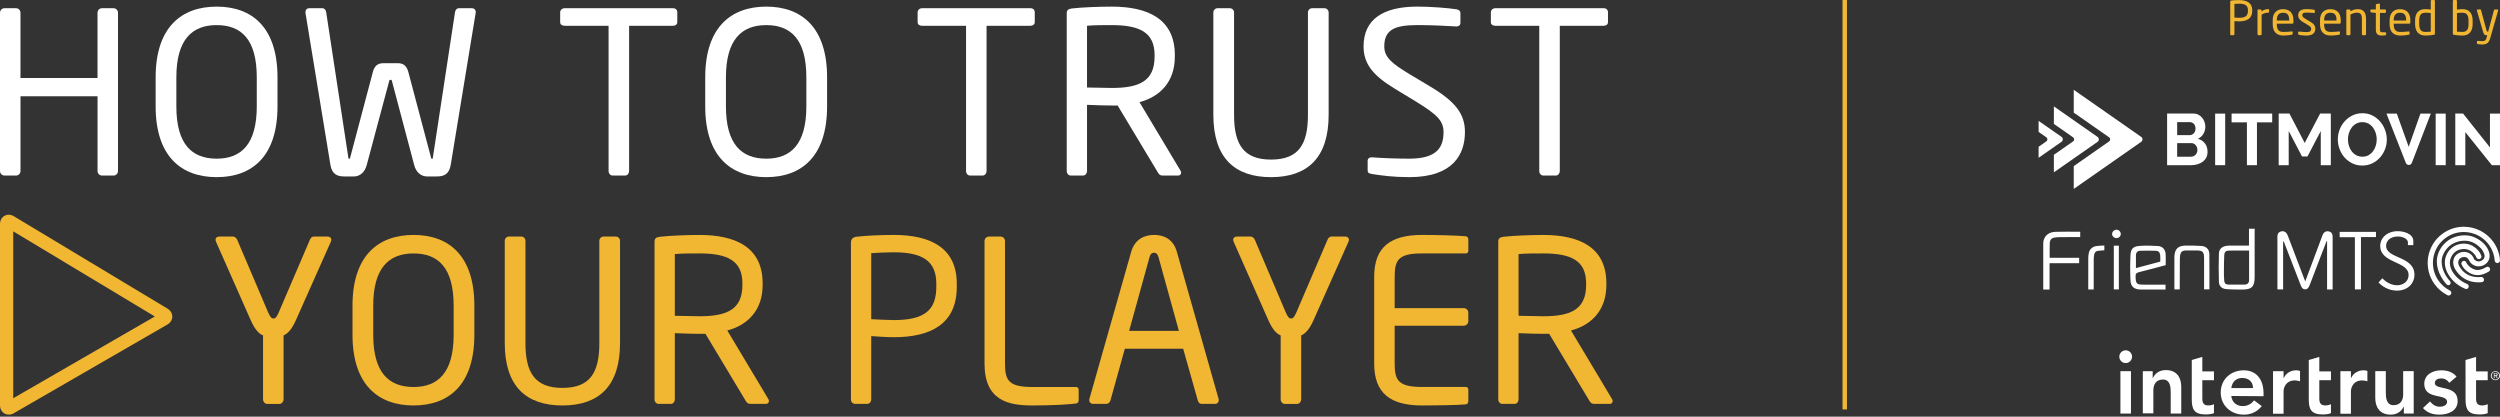 <?xml version="1.0" encoding="utf-8"?>
<!-- Generator: Adobe Illustrator 24.2.3, SVG Export Plug-In . SVG Version: 6.00 Build 0)  -->
<svg version="1.1" id="Layer_1" xmlns="http://www.w3.org/2000/svg" xmlns:xlink="http://www.w3.org/1999/xlink" x="0px" y="0px"
	 viewBox="0 0 1200 200" style="enable-background:new 0 0 1200 200;" xml:space="preserve">
<rect x="0" y="0" width="1200" height="200" fill="#333333" stroke="none"/>
<style type="text/css">
	.st0{fill:#F1B632;}
	.st1{fill:#FFFFFF;}
</style>
<g>
	<rect x="884.42" y="0" class="st0" width="2.12" height="196.52"/>
	<path class="st0" d="M4.19,199.02c-0.73,0-1.43-0.18-2.06-0.54C0.79,197.71,0,196.24,0,194.54v-86.99c0-1.71,0.8-3.19,2.15-3.95
		c1.34-0.76,3.02-0.69,4.49,0.19l0,0l73.77,44.36c1.45,0.87,2.3,2.3,2.29,3.84s-0.9,2.95-2.36,3.79L6.61,198.35
		C5.83,198.8,5,199.02,4.19,199.02z M6.36,111.05v80.1l67.96-39.24L6.36,111.05z"/>
	<g>
		<path class="st1" d="M54.49,84.27h-5.51c-1.19,0-2.16-0.97-2.16-2.16v-35.9H9.84v35.9c0,1.19-0.97,2.16-2.16,2.16H2.16
			C0.97,84.27,0,83.3,0,82.11V6.1c0-1.19,0.97-2.16,2.16-2.16h5.51c1.19,0,2.16,0.97,2.16,2.16v31.35h36.98V6.1
			c0-1.19,0.97-2.16,2.16-2.16h5.51c1.19,0,2.16,0.97,2.16,2.16v76.01C56.65,83.3,55.68,84.27,54.49,84.27z"/>
		<path class="st1" d="M104.01,85.03c-16.97,0-29.3-9.95-29.3-33.95V37.13c0-24,12.33-33.95,29.3-33.95
			c16.97,0,29.19,9.95,29.19,33.95v13.95C133.2,75.08,120.98,85.03,104.01,85.03z M123.25,37.13c0-18.16-7.35-25.08-19.25-25.08
			c-11.79,0-19.35,6.92-19.35,25.08v13.95c0,18.16,7.46,25.08,19.35,25.08c11.79,0,19.25-6.92,19.25-25.08V37.13z"/>
		<path class="st1" d="M228.34,6.1l-12,73.09c-0.76,4.43-3.24,5.51-6.7,5.51h-4.65c-3.03,0-5.3-2.16-6.16-5.41l-10.6-40
			c-0.22-0.97-0.32-0.97-0.65-0.97c-0.11,0-0.11,0-0.11,0s0,0-0.11,0c-0.32,0-0.43,0-0.65,0.97l-10.7,40
			c-0.86,3.24-3.14,5.41-6.16,5.41h-4.54c-3.46,0-5.95-1.08-6.7-5.51l-12-73.09c0-0.11,0-0.22,0-0.32c0-1.08,0.76-1.84,1.84-1.84
			h6.27c0.86,0,1.62,0.65,1.84,1.84l10.49,68.87c0.22,1.08,0.11,1.62,0.54,1.62c0.43,0,0.54-0.65,0.76-1.62l10.6-40
			c0.76-2.92,2.27-4.32,5.08-4.32h6.92c2.81,0,4.32,1.41,5.08,4.32l10.6,40c0.22,0.97,0.32,1.62,0.76,1.62
			c0.43,0,0.32-0.54,0.54-1.62l10.49-68.87c0.22-1.19,0.97-1.84,1.84-1.84h6.27c1.08,0,1.84,0.76,1.84,1.84
			C228.34,5.89,228.34,5.99,228.34,6.1z"/>
		<path class="st1" d="M323.05,12.37h-21.08v69.74c0,1.08-0.76,2.16-1.95,2.16h-5.95c-1.08,0-1.95-0.97-1.95-2.16V12.37h-21.08
			c-1.19,0-2.16-0.54-2.16-1.73V5.89c0-1.08,0.97-1.95,2.16-1.95h52.01c1.19,0,2.05,0.76,2.05,1.95v4.76
			C325.1,11.72,324.24,12.37,323.05,12.37z"/>
		<path class="st1" d="M367.81,85.03c-16.97,0-29.3-9.95-29.3-33.95V37.13c0-24,12.33-33.95,29.3-33.95
			c16.97,0,29.19,9.95,29.19,33.95v13.95C397,75.08,384.78,85.03,367.81,85.03z M387.05,37.13c0-18.16-7.35-25.08-19.25-25.08
			c-11.79,0-19.35,6.92-19.35,25.08v13.95c0,18.16,7.46,25.08,19.35,25.08c11.79,0,19.25-6.92,19.25-25.08V37.13z"/>
		<path class="st1" d="M494.63,12.37h-21.08v69.74c0,1.08-0.76,2.16-1.95,2.16h-5.95c-1.08,0-1.95-0.97-1.95-2.16V12.37h-21.08
			c-1.19,0-2.16-0.54-2.16-1.73V5.89c0-1.08,0.97-1.95,2.16-1.95h52.01c1.19,0,2.05,0.76,2.05,1.95v4.76
			C496.68,11.72,495.81,12.37,494.63,12.37z"/>
		<path class="st1" d="M565.55,84.27h-6.92c-1.3,0-1.95,0-2.81-1.41l-19.35-32.22c-0.32,0-0.65,0-0.97,0c-0.65,0-1.19,0-1.84,0
			c-3.57,0-6.16-0.11-11.89-0.32v31.79c0,1.08-0.76,2.16-1.95,2.16h-5.84c-1.08,0-1.95-0.97-1.95-2.16V6.43
			c0-1.51,0.65-2.16,2.59-2.38c4.65-0.54,12.76-0.87,19.03-0.87c17.08,0,30.27,5.73,30.27,23.25v0.76
			c0,12.11-7.14,19.25-16.97,21.84l19.68,32.87c0.22,0.32,0.32,0.65,0.32,0.97C566.95,83.62,566.41,84.27,565.55,84.27z
			 M554.2,26.43c0-10.81-7.03-14.38-20.54-14.38c-3.35,0-9.3,0-11.89,0.32V42c4.76,0.11,9.41,0.22,11.89,0.22
			c13.3,0,20.54-3.35,20.54-15.03V26.43z"/>
		<path class="st1" d="M610.09,85.03c-17.52,0-27.68-9.3-27.68-29.95V5.99c0-1.08,0.86-2.05,2.05-2.05h5.84
			c1.08,0,2.05,0.87,2.05,2.05v49.09c0,13.95,4.32,21.52,17.73,21.52c13.41,0,17.73-7.46,17.73-21.52V5.99
			c0-1.08,0.86-2.05,2.05-2.05h5.84c1.08,0,2.05,0.87,2.05,2.05v49.09C637.77,75.73,627.61,85.03,610.09,85.03z"/>
		<path class="st1" d="M676.47,85.03c-7.57,0-13.19-0.76-17.95-1.51c-1.84-0.32-2.05-0.76-2.05-1.95v-4.33
			c0-1.19,0.87-1.73,1.84-1.73c0.11,0,0.22,0,0.32,0c4.97,0.43,12.87,0.65,17.84,0.65c12.97,0,16.43-5.19,16.43-12.76
			c0-5.41-3.14-8.43-12.98-14.49l-10.49-6.38c-9.95-6.05-14.92-11.57-14.92-20.22c0-13.08,9.41-19.14,25.84-19.14
			c6.38,0,14.7,0.65,18.81,1.3c1.08,0.22,1.84,0.76,1.84,1.84v4.65c0,1.08-0.76,1.73-1.84,1.73c-0.11,0-0.11,0-0.22,0
			c-4.76-0.32-12.33-0.65-18.6-0.65c-11.14,0-15.89,2.38-15.89,10.27c0,5.08,3.57,8.11,11.79,13.08l9.95,5.95
			c12.54,7.46,16.98,13.41,16.98,22.06C703.18,73.78,697.77,85.03,676.47,85.03z"/>
		<path class="st1" d="M769.78,12.37h-21.08v69.74c0,1.08-0.76,2.16-1.95,2.16h-5.95c-1.08,0-1.95-0.97-1.95-2.16V12.37h-21.08
			c-1.19,0-2.16-0.54-2.16-1.73V5.89c0-1.08,0.97-1.95,2.16-1.95h52.01c1.19,0,2.05,0.76,2.05,1.95v4.76
			C771.83,11.72,770.97,12.37,769.78,12.37z"/>
	</g>
	<g>
		<path class="st0" d="M158.71,116.24l-16.76,37.63c-1.95,4.32-3.89,6.27-5.84,7.14v30.71c0,1.08-0.87,2.16-1.95,2.16h-5.95
			c-1.08,0-1.95-1.08-1.95-2.16V161c-1.95-0.76-3.89-2.81-5.84-7.14l-16.65-37.63c-0.22-0.43-0.32-0.86-0.32-1.19
			c0-0.87,0.76-1.51,1.84-1.51h6.6c0.76,0,1.62,0.76,1.95,1.51l14.92,35.03c1.08,2.49,1.84,2.81,2.49,2.81
			c0.76,0,1.41-0.32,2.49-2.81l15.03-35.03c0.32-0.76,0.97-1.51,1.84-1.51h6.6c1.08,0,1.84,0.65,1.84,1.51
			C159.04,115.37,158.93,115.8,158.71,116.24z"/>
		<path class="st0" d="M198.5,194.62c-16.97,0-29.3-9.95-29.3-33.95v-13.95c0-24,12.33-33.95,29.3-33.95s29.19,9.95,29.19,33.95
			v13.95C227.69,184.68,215.48,194.62,198.5,194.62z M217.75,146.73c0-18.16-7.35-25.08-19.25-25.08
			c-11.79,0-19.35,6.92-19.35,25.08v13.95c0,18.16,7.46,25.08,19.35,25.08c11.78,0,19.25-6.92,19.25-25.08V146.73z"/>
		<path class="st0" d="M269.96,194.62c-17.52,0-27.68-9.3-27.68-29.95v-49.09c0-1.08,0.86-2.05,2.05-2.05h5.84
			c1.08,0,2.05,0.87,2.05,2.05v49.09c0,13.95,4.32,21.52,17.73,21.52c13.41,0,17.73-7.46,17.73-21.52v-49.09
			c0-1.08,0.87-2.05,2.05-2.05h5.84c1.08,0,2.05,0.87,2.05,2.05v49.09C297.64,185.33,287.48,194.62,269.96,194.62z"/>
		<path class="st0" d="M367.7,193.87h-6.92c-1.3,0-1.95,0-2.81-1.41l-19.35-32.22c-0.32,0-0.65,0-0.97,0c-0.65,0-1.19,0-1.84,0
			c-3.57,0-6.16-0.11-11.89-0.32v31.79c0,1.08-0.76,2.16-1.95,2.16h-5.84c-1.08,0-1.95-0.97-1.95-2.16v-75.68
			c0-1.51,0.65-2.16,2.59-2.38c4.65-0.54,12.76-0.87,19.03-0.87c17.08,0,30.27,5.73,30.27,23.25v0.76
			c0,12.11-7.14,19.25-16.97,21.84l19.68,32.87c0.22,0.32,0.32,0.65,0.32,0.97C369.1,193.22,368.56,193.87,367.7,193.87z
			 M356.35,136.02c0-10.81-7.03-14.38-20.54-14.38c-3.35,0-9.3,0-11.89,0.32v29.62c4.76,0.11,9.41,0.22,11.89,0.22
			c13.3,0,20.54-3.35,20.54-15.03V136.02z"/>
		<path class="st0" d="M429,161.86c-3.46,0-8-0.32-10.81-0.54v30.38c0,1.08-0.76,2.16-1.95,2.16h-5.84c-1.08,0-1.95-0.97-1.95-2.16
			v-75.36c0-1.51,0.97-2.49,2.59-2.7c4.65-0.54,11.68-0.87,17.95-0.87c17.52,0,30.27,6.05,30.27,23.46v1.41
			C459.27,155.7,446.51,161.86,429,161.86z M449.43,136.24c0-10.92-6.49-15.14-20.43-15.14c-3.35,0-8.22,0.22-10.81,0.43v31.68
			c2.49,0.11,8,0.43,10.81,0.43c14.81,0,20.43-4.76,20.43-16V136.24z"/>
		<path class="st0" d="M516.68,193.65c-2.81,0.43-10.92,0.97-21.08,0.97c-11.57,0-23.03-2.27-23.03-20.11V115.7
			c0-1.19,0.97-2.16,2.16-2.16h5.51c1.19,0,2.16,0.97,2.16,2.16v58.82c0,8.22,1.84,11.24,13.3,11.24h20.87
			c0.76,0,1.19,0.54,1.19,1.3v5.08C517.76,192.79,517.33,193.54,516.68,193.65z"/>
		<path class="st0" d="M583.17,193.87h-6.38c-0.97,0-1.62-0.76-1.84-1.62l-7.03-24.87h-28L533,192.24
			c-0.22,0.86-1.08,1.62-1.95,1.62h-6.38c-1.08,0-1.84-0.76-1.84-1.73c0-0.22,0-0.54,0.11-0.76l20-70.39
			c1.84-6.6,6.92-8.22,11.03-8.22c4,0,9.08,1.51,10.92,8.11l20,70.49c0.11,0.22,0.11,0.54,0.11,0.76
			C585.01,193.11,584.36,193.87,583.17,193.87z M556.03,123.26c-0.32-1.19-0.97-1.95-2.05-1.95c-1.19,0-1.84,0.76-2.16,1.95
			l-9.84,35.57h23.89L556.03,123.26z"/>
		<path class="st0" d="M647.17,116.24l-16.76,37.63c-1.95,4.32-3.89,6.27-5.84,7.14v30.71c0,1.08-0.87,2.16-1.95,2.16h-5.95
			c-1.08,0-1.95-1.08-1.95-2.16V161c-1.95-0.76-3.89-2.81-5.84-7.14l-16.65-37.63c-0.22-0.43-0.32-0.86-0.32-1.19
			c0-0.87,0.76-1.51,1.84-1.51h6.6c0.76,0,1.62,0.76,1.95,1.51l14.92,35.03c1.08,2.49,1.84,2.81,2.49,2.81
			c0.76,0,1.41-0.32,2.49-2.81l15.03-35.03c0.32-0.76,0.97-1.51,1.84-1.51h6.59c1.08,0,1.84,0.65,1.84,1.51
			C647.5,115.37,647.39,115.8,647.17,116.24z"/>
		<path class="st0" d="M703.72,194.08c-4.11,0.43-14.7,0.54-21.08,0.54c-15.14,0-23.03-5.73-23.03-20.11v-41.63
			c0-14.38,7.89-20.11,23.03-20.11c6.38,0,16.54,0.22,21.08,0.65c0.65,0.11,1.08,0.87,1.08,1.51v5.41c0,0.76-0.43,1.3-1.19,1.3
			h-20.87c-11.46,0-13.3,3.03-13.3,11.24v15.03h33.19c1.19,0,2.16,0.97,2.16,2.16v4.11c0,1.19-0.97,2.16-2.16,2.16h-33.19v18.16
			c0,8.22,1.84,11.24,13.3,11.24h20.87c0.76,0,1.19,0.54,1.19,1.3v5.51C704.8,193.22,704.37,193.97,703.72,194.08z"/>
		<path class="st0" d="M772.69,193.87h-6.92c-1.3,0-1.95,0-2.81-1.41l-19.35-32.22c-0.32,0-0.65,0-0.97,0c-0.65,0-1.19,0-1.84,0
			c-3.57,0-6.16-0.11-11.89-0.32v31.79c0,1.08-0.76,2.16-1.95,2.16h-5.84c-1.08,0-1.95-0.97-1.95-2.16v-75.68
			c0-1.51,0.65-2.16,2.59-2.38c4.65-0.54,12.76-0.87,19.03-0.87c17.08,0,30.27,5.73,30.27,23.25v0.76
			c0,12.11-7.14,19.25-16.98,21.84l19.68,32.87c0.22,0.32,0.32,0.65,0.32,0.97C774.1,193.22,773.56,193.87,772.69,193.87z
			 M761.34,136.02c0-10.81-7.03-14.38-20.54-14.38c-3.35,0-9.3,0-11.89,0.32v29.62c4.76,0.11,9.41,0.22,11.89,0.22
			c13.3,0,20.54-3.35,20.54-15.03V136.02z"/>
	</g>
	<path class="st1" d="M1054.77,71.99c0-0.44-0.08-0.87-0.23-1.27c-0.15-0.41-0.36-0.76-0.61-1.06c-0.26-0.3-0.56-0.54-0.91-0.71
		c-0.35-0.18-0.73-0.26-1.15-0.26h-6.84v6.53h6.59c0.44,0,0.86-0.08,1.24-0.24c0.38-0.16,0.72-0.39,0.99-0.68
		c0.28-0.29,0.5-0.63,0.66-1.03C1054.69,72.85,1054.77,72.43,1054.77,71.99 M1045.04,58.63v6.25h5.86c0.81,0,1.51-0.28,2.08-0.84
		c0.57-0.56,0.86-1.33,0.86-2.3c0-0.95-0.26-1.71-0.79-2.27c-0.52-0.56-1.17-0.84-1.94-0.84H1045.04z M1059.62,72.9
		c0,1.05-0.21,1.97-0.63,2.76c-0.42,0.79-0.99,1.45-1.73,1.99c-0.73,0.54-1.58,0.94-2.55,1.22c-0.97,0.28-2,0.42-3.09,0.42h-11.41
		V54.51h12.7c0.86,0,1.64,0.19,2.34,0.56c0.7,0.37,1.29,0.86,1.78,1.45c0.49,0.59,0.87,1.27,1.13,2.02c0.27,0.76,0.4,1.52,0.4,2.29
		c0,1.21-0.3,2.34-0.91,3.4c-0.61,1.06-1.49,1.84-2.65,2.36c1.42,0.42,2.54,1.17,3.37,2.25
		C1059.21,69.92,1059.62,71.27,1059.62,72.9"/>
	<rect x="1063.27" y="54.54" class="st1" width="4.82" height="24.74"/>
	<polygon class="st1" points="1090.66,58.73 1083.34,58.73 1083.34,79.29 1078.52,79.29 1078.52,58.73 1071.16,58.73 1071.16,54.51 
		1090.66,54.51 	"/>
	<polygon class="st1" points="1113.97,79.29 1113.97,62.88 1107.59,75.1 1104.97,75.1 1098.58,62.88 1098.58,79.29 1093.77,79.29 
		1093.77,54.51 1098.93,54.51 1106.26,68.61 1113.66,54.51 1118.79,54.51 1118.79,79.29 	"/>
	<path class="st1" d="M1127.01,66.9c0,1.07,0.16,2.11,0.47,3.11c0.31,1,0.77,1.88,1.36,2.65c0.59,0.77,1.32,1.38,2.18,1.85
		c0.86,0.47,1.84,0.7,2.93,0.7c1.12,0,2.1-0.24,2.95-0.72c0.85-0.48,1.56-1.11,2.15-1.9c0.58-0.79,1.02-1.68,1.33-2.67
		c0.3-0.99,0.45-1.99,0.45-3.02c0-1.07-0.16-2.1-0.49-3.11c-0.33-1-0.79-1.88-1.38-2.65c-0.59-0.77-1.31-1.38-2.16-1.83
		c-0.85-0.45-1.81-0.68-2.88-0.68c-1.12,0-2.1,0.24-2.95,0.72c-0.85,0.48-1.57,1.11-2.16,1.88c-0.59,0.78-1.04,1.66-1.34,2.65
		C1127.16,64.87,1127.01,65.87,1127.01,66.9 M1133.88,79.46c-1.74,0-3.34-0.35-4.78-1.06c-1.44-0.71-2.68-1.65-3.72-2.83
		c-1.04-1.17-1.83-2.52-2.39-4.03c-0.56-1.51-0.84-3.06-0.84-4.64c0-1.65,0.3-3.23,0.89-4.75c0.59-1.51,1.42-2.85,2.48-4.01
		c1.06-1.16,2.31-2.09,3.75-2.77c1.44-0.68,3.01-1.03,4.71-1.03c1.74,0,3.34,0.36,4.78,1.1c1.44,0.73,2.67,1.69,3.7,2.88
		c1.02,1.19,1.81,2.54,2.37,4.05c0.56,1.51,0.84,3.05,0.84,4.61c0,1.65-0.3,3.23-0.89,4.73c-0.59,1.5-1.41,2.83-2.46,3.98
		c-1.05,1.15-2.29,2.07-3.73,2.76C1137.15,79.12,1135.58,79.46,1133.88,79.46"/>
	<rect x="1169.12" y="54.54" class="st1" width="4.82" height="24.74"/>
	<polygon class="st1" points="1183.35,63.41 1183.35,79.29 1178.54,79.29 1178.54,54.51 1182.27,54.51 1195.18,70.77 1195.18,54.54 
		1200,54.54 1200,79.29 1196.09,79.29 	"/>
	<path class="st1" d="M1161.81,54.54l-5.64,15.94l-5.7-15.94h-4.96l9.3,23.67c0.51,1.3,2.36,1.3,2.86-0.01l9.12-23.66H1161.81z"/>
	<path class="st1" d="M995.4,43.11v10.95l16.98,11.86c0.68,0.47,0.68,1.48,0,1.95L995.4,79.73v10.95l32.37-22.6
		c0.83-0.58,0.83-1.8,0-2.38L995.4,43.11z"/>
	<path class="st1" d="M985.86,51.07v8.41l9.22,6.44c0.68,0.47,0.68,1.48,0,1.95l-9.22,6.44v8.41l20.96-14.63
		c0.83-0.58,0.83-1.8,0-2.38L985.86,51.07z"/>
	<path class="st1" d="M978.53,58.03v5.29l3.71,2.59c0.68,0.47,0.68,1.48,0,1.95l-3.71,2.59v5.29l11-7.68c0.82-0.57,0.82-1.79,0-2.37
		L978.53,58.03z"/>
	<rect x="1017.8" y="178.16" class="st1" width="5.06" height="20.34"/>
	<path class="st1" d="M1028.44,178.16h4.85v3.27h0.11c0.95-2,2.84-3.79,6.22-3.79c5.48,0,7.38,3.9,7.38,8.01v12.86h-5.06v-10.33
		c0-2.21-0.21-6.01-3.69-6.01c-3.37,0-4.64,2.42-4.64,5.16v11.06h-5.06v-20.23H1028.44z"/>
	<path class="st1" d="M1052.05,172.79l5.06-1.48v6.96h5.59v4.22h-5.59v8.85c0,2,0.63,3.27,2.85,3.27c0.84,0,2.11-0.21,2.74-0.63
		v4.32c-1.05,0.53-2.85,0.63-4.01,0.63c-5.37,0-6.64-2.42-6.64-7.17V172.79z"/>
	<path class="st1" d="M1081.45,186.28c0-2.95-2-4.85-5.16-4.85c-3.06,0-4.85,1.9-5.27,4.85H1081.45z M1071.01,190.07
		c0.32,3.06,2.63,4.85,5.48,4.85c2.53,0,4.22-1.16,5.48-2.74l3.69,2.74c-2.42,2.95-5.38,4.11-8.64,4.11
		c-6.11,0-11.07-4.32-11.07-10.64c0-6.43,4.95-10.64,11.07-10.64c5.69,0,9.48,4,9.48,11.06v1.37L1071.01,190.07z"/>
	<path class="st1" d="M1091.04,178.16h5.06v3.27h0.11c1.05-2.32,3.37-3.69,6.01-3.69c0.63,0,1.26,0.11,1.79,0.32v4.95
		c-0.84-0.21-1.69-0.42-2.42-0.42c-4.74,0-5.48,4-5.48,5.16v10.85h-5.06V178.16z"/>
	<path class="st1" d="M1108.21,172.79l5.06-1.48v6.96h5.59v4.22h-5.59v8.85c0,2,0.63,3.27,2.85,3.27c0.84,0,2.11-0.21,2.74-0.63
		v4.32c-1.05,0.53-2.85,0.63-4.01,0.63c-5.37,0-6.64-2.42-6.64-7.17V172.79z"/>
	<path class="st1" d="M1123.39,178.16h5.06v3.27h0.1c1.05-2.32,3.37-3.69,6.01-3.69c0.63,0,1.26,0.11,1.79,0.32v4.95
		c-0.84-0.21-1.69-0.42-2.42-0.42c-4.74,0-5.48,4-5.48,5.16v10.85h-5.06V178.16z"/>
	<path class="st1" d="M1158.69,198.5h-4.85v-3.27h-0.11c-0.95,2-2.85,3.79-6.22,3.79c-5.48,0-7.38-3.9-7.38-8.01v-12.86h5.06v10.33
		c0,2.21,0.21,6.01,3.69,6.01c3.37,0,4.64-2.42,4.64-5.16v-11.17h5.06v20.34H1158.69z"/>
	<path class="st1" d="M1175.66,183.75c-0.95-1.37-2.21-2.11-4-2.11c-1.37,0-2.95,0.63-2.95,2.21c0,3.69,10.96,0.63,10.96,8.64
		c0,4.85-4.64,6.53-8.75,6.53c-3.16,0-5.8-0.84-7.9-3.16l3.37-3.16c1.27,1.48,2.64,2.53,4.85,2.53c1.48,0,3.37-0.74,3.37-2.32
		c0-4.22-10.96-0.84-10.96-8.64c0-4.53,4.11-6.53,8.22-6.53c2.74,0,5.59,0.84,7.27,3.06L1175.66,183.75z"/>
	<path class="st1" d="M1183.45,178.16v-5.37l5.06-1.48v6.96h5.59v4.22h-5.59v8.85c0,2,0.63,3.27,2.85,3.27
		c0.84,0,2.11-0.21,2.74-0.63v4.32c-1.05,0.53-2.85,0.63-4,0.63c-5.38,0-6.64-2.42-6.64-7.17V178.16z"/>
	<path class="st1" d="M1020.33,168.15c1.69,0,3.06,1.37,3.06,3.06c0,1.69-1.37,3.06-3.06,3.06c-1.69,0-3.06-1.37-3.06-3.06
		C1017.27,169.52,1018.64,168.15,1020.33,168.15"/>
	<path class="st1" d="M1197.36,180.16h0.42c0.32,0,0.63,0,0.63-0.42c0-0.32-0.32-0.42-0.53-0.42h-0.53V180.16z M1197.05,179.11h0.95
		c0.63,0,0.84,0.21,0.84,0.74c0,0.42-0.32,0.63-0.63,0.63l0.74,1.05h-0.42l-0.74-1.05h-0.42v1.05h-0.32V179.11z M1197.79,182.17
		c1.05,0,1.79-0.84,1.79-1.9c0-1.05-0.84-1.79-1.79-1.79c-1.05,0-1.79,0.84-1.79,1.9C1195.99,181.32,1196.84,182.17,1197.79,182.17
		 M1197.79,178.16c1.16,0,2.21,0.95,2.21,2.11c0,1.26-0.95,2.21-2.21,2.21c-1.16,0-2.21-0.95-2.21-2.11
		C1195.68,179.11,1196.63,178.16,1197.79,178.16"/>
	<g>
		<path class="st0" d="M1074.77,10.25c-0.72,0-1.66-0.07-2.25-0.11v6.32c0,0.22-0.16,0.45-0.4,0.45h-1.21c-0.23,0-0.4-0.2-0.4-0.45
			V0.79c0-0.32,0.2-0.52,0.54-0.56c0.97-0.11,2.43-0.18,3.73-0.18c3.64,0,6.3,1.26,6.3,4.88v0.29
			C1081.06,8.97,1078.41,10.25,1074.77,10.25z M1079.02,4.92c0-2.27-1.35-3.15-4.25-3.15c-0.7,0-1.71,0.04-2.25,0.09v6.59
			c0.52,0.02,1.66,0.09,2.25,0.09c3.08,0,4.25-0.99,4.25-3.33V4.92z"/>
		<path class="st0" d="M1088.68,6.09c-1.03,0-1.98,0.27-3.1,0.94v9.42c0,0.22-0.2,0.45-0.45,0.45h-1.1c-0.23,0-0.43-0.2-0.43-0.45
			V4.99c0-0.25,0.18-0.45,0.43-0.45h1.06c0.25,0,0.43,0.2,0.43,0.45v0.47c1.12-0.79,2.16-1.08,3.17-1.08c0.31,0,0.47,0.13,0.47,0.4
			v0.92C1089.16,5.96,1089,6.09,1088.68,6.09z"/>
		<path class="st0" d="M1100.4,11.36h-7.53v0.31c0,2.68,1.06,3.66,3.13,3.66c1.3,0,2.97-0.09,4-0.25c0.04,0,0.07,0,0.11,0
			c0.18,0,0.36,0.09,0.36,0.32v0.76c0,0.29-0.09,0.45-0.45,0.52c-1.28,0.25-2.52,0.38-4.02,0.38c-2.58,0-5.1-1.21-5.1-5.4V9.65
			c0-3.22,1.78-5.26,4.99-5.26c3.28,0,4.95,2.07,4.95,5.26v1.21C1100.83,11.15,1100.67,11.36,1100.4,11.36z M1098.82,9.65
			c0-2.54-0.97-3.53-2.94-3.53c-1.93,0-3.01,1.1-3.01,3.53v0.2h5.96V9.65z"/>
		<path class="st0" d="M1107.14,17.07c-0.83,0-2.45-0.07-3.55-0.34c-0.29-0.07-0.47-0.2-0.47-0.45v-0.79c0-0.2,0.18-0.34,0.4-0.34
			c0.04,0,0.07,0,0.09,0c1.08,0.13,2.72,0.25,3.53,0.25c1.46,0,2.23-0.38,2.23-1.6c0-0.67-0.4-1.1-1.69-1.87l-2.27-1.35
			c-1.37-0.83-2.29-1.8-2.29-3.22c0-2.34,1.75-2.99,4.07-2.99c1.26,0,2.45,0.11,3.51,0.29c0.29,0.04,0.43,0.2,0.43,0.45v0.74
			c0,0.27-0.16,0.38-0.38,0.38c-0.02,0-0.04,0-0.07,0c-0.79-0.07-2.23-0.18-3.49-0.18c-1.26,0-2.09,0.16-2.09,1.3
			c0,0.67,0.52,1.1,1.55,1.71l2.23,1.33c1.87,1.1,2.47,2.07,2.47,3.4C1111.35,16.1,1109.66,17.07,1107.14,17.07z"/>
		<path class="st0" d="M1123.11,11.36h-7.53v0.31c0,2.68,1.06,3.66,3.13,3.66c1.3,0,2.97-0.09,4-0.25c0.04,0,0.07,0,0.11,0
			c0.18,0,0.36,0.09,0.36,0.32v0.76c0,0.29-0.09,0.45-0.45,0.52c-1.28,0.25-2.52,0.38-4.02,0.38c-2.58,0-5.1-1.21-5.1-5.4V9.65
			c0-3.22,1.78-5.26,4.99-5.26c3.28,0,4.95,2.07,4.95,5.26v1.21C1123.53,11.15,1123.38,11.36,1123.11,11.36z M1121.53,9.65
			c0-2.54-0.97-3.53-2.94-3.53c-1.93,0-3.01,1.1-3.01,3.53v0.2h5.96V9.65z"/>
		<path class="st0" d="M1135.25,16.91h-1.08c-0.25,0-0.45-0.2-0.45-0.45v-7.4c0-2.27-0.76-2.97-2.47-2.97c-0.94,0-2,0.36-3.04,0.88
			v9.49c0,0.22-0.2,0.45-0.45,0.45h-1.1c-0.23,0-0.43-0.2-0.43-0.45V4.99c0-0.25,0.18-0.45,0.43-0.45h1.12
			c0.25,0,0.43,0.2,0.43,0.45v0.43c1.24-0.7,2.25-1.03,3.58-1.03c2.7,0,3.91,1.69,3.91,4.68v7.4
			C1135.7,16.71,1135.5,16.91,1135.25,16.91z"/>
		<path class="st0" d="M1144.92,16.95c-0.45,0.07-1.03,0.11-1.46,0.11c-2.07,0-3.06-0.54-3.06-3.01V6.21l-2.18-0.25
			c-0.25-0.02-0.43-0.16-0.43-0.4V4.95c0-0.25,0.18-0.4,0.43-0.4h2.18v-2.2c0-0.22,0.16-0.4,0.4-0.45l1.17-0.18
			c0.02,0,0.04,0,0.07,0c0.18,0,0.34,0.16,0.34,0.38v2.45h2.43c0.25,0,0.45,0.2,0.45,0.45v0.76c0,0.25-0.2,0.45-0.45,0.45h-2.43
			v7.85c0,1.24,0.32,1.42,1.21,1.42h1.26c0.32,0,0.47,0.09,0.47,0.31v0.79C1145.32,16.77,1145.21,16.91,1144.92,16.95z"/>
		<path class="st0" d="M1156.52,11.36h-7.53v0.31c0,2.68,1.06,3.66,3.13,3.66c1.3,0,2.97-0.09,4-0.25c0.04,0,0.07,0,0.11,0
			c0.18,0,0.36,0.09,0.36,0.32v0.76c0,0.29-0.09,0.45-0.45,0.52c-1.28,0.25-2.52,0.38-4.02,0.38c-2.58,0-5.1-1.21-5.1-5.4V9.65
			c0-3.22,1.78-5.26,4.99-5.26c3.28,0,4.95,2.07,4.95,5.26v1.21C1156.94,11.15,1156.79,11.36,1156.52,11.36z M1154.94,9.65
			c0-2.54-0.97-3.53-2.94-3.53c-1.93,0-3.01,1.1-3.01,3.53v0.2h5.96V9.65z"/>
		<path class="st0" d="M1168.28,16.68c-1.39,0.27-2.77,0.38-4.14,0.38c-3.35,0-4.9-2.18-4.9-5.55V9.89c0-3.53,1.62-5.51,4.9-5.51
			c0.7,0,1.75,0.07,2.63,0.22V0.43c0-0.22,0.18-0.43,0.43-0.43h1.15c0.22,0,0.4,0.18,0.4,0.43v15.74
			C1168.75,16.46,1168.68,16.62,1168.28,16.68z M1166.77,6.27c-0.74-0.14-1.91-0.16-2.63-0.16c-2.2,0-2.92,1.37-2.92,3.78v1.62
			c0,2.45,0.7,3.82,2.92,3.82c0.76,0,1.87-0.07,2.63-0.13V6.27z"/>
		<path class="st0" d="M1181.97,17.07c-1.35,0-2.74-0.11-4.14-0.38c-0.4-0.07-0.47-0.2-0.47-0.52V0.43c0-0.22,0.16-0.43,0.4-0.43
			h1.15c0.22,0,0.43,0.18,0.43,0.43v4.18c0.85-0.16,1.91-0.22,2.63-0.22c3.26,0,4.9,1.98,4.9,5.51v1.62
			C1186.87,14.89,1185.34,17.07,1181.97,17.07z M1184.89,9.89c0-2.41-0.72-3.78-2.92-3.78c-0.7,0-1.89,0.02-2.63,0.16v8.93
			c0.76,0.07,1.87,0.13,2.63,0.13c2.23,0,2.92-1.37,2.92-3.82V9.89z"/>
		<path class="st0" d="M1199.1,5.08l-3.71,12.95c-0.7,2.43-1.53,3.33-4.11,3.33c-0.63,0-1.42-0.09-1.89-0.2
			c-0.27-0.07-0.47-0.14-0.47-0.36v-0.83c0-0.25,0.18-0.36,0.43-0.36c0.02,0,0.04,0,0.07,0c0.49,0.04,1.51,0.14,2,0.14
			c1.28,0,1.84-0.34,2.23-1.91l0.23-0.92h-0.32c-0.67,0-1.26-0.16-1.66-1.55l-2.99-10.28c-0.02-0.04-0.02-0.11-0.02-0.16
			c0-0.22,0.14-0.38,0.4-0.38h1.24c0.18,0,0.34,0.18,0.38,0.36l2.65,9.76c0.11,0.45,0.27,0.49,0.43,0.49h0.36l2.74-10.28
			c0.04-0.18,0.22-0.34,0.43-0.34h1.26c0.22,0,0.36,0.16,0.36,0.38C1199.12,4.97,1199.12,5.04,1199.1,5.08z"/>
	</g>
	<path class="st1" d="M1017.98,112.34c0.02-1.08-0.9-2.04-2.01-2.08c-1.13-0.04-2.17,0.94-2.17,2.05c0,1.06,0.97,1.98,2.08,1.99
		C1017.02,114.3,1017.95,113.44,1017.98,112.34 M1014.63,138.91h2.42v-20.99h-2.42V138.91z M1004.98,137.54
		c0-4.31-0.01-8.61,0.01-12.92c0-0.75,0.07-1.5,0.18-2.24c0.16-1.07,0.73-1.84,1.87-1.98c1-0.13,2.02-0.19,3.05-0.28v-2.29
		c-1.23,0.08-2.41,0.1-3.57,0.24c-2.17,0.25-3.56,1.54-3.94,3.63c-0.14,0.77-0.21,1.57-0.21,2.36c-0.02,4.58-0.01,9.17-0.01,13.75
		v1.14h2.61V137.54z M1130.35,113.85v25.05h2.91v-25.12h7.21v-2.48h-17.43v2.55H1130.35z M1046.33,125.08c0-0.75,0.01-1.51,0.1-2.25
		c0.24-1.9,0.96-2.55,2.86-2.6c1.62-0.04,3.24-0.02,4.87-0.02c3.16,0,3.79,0.63,3.8,3.82c0.01,4.51,0,9.02,0,13.53v1.32h2.55
		c0-5.73,0.06-11.38-0.03-17.03c-0.04-2.15-1.52-3.62-3.69-3.78c-2.56-0.19-5.13-0.21-7.7-0.19c-3.68,0.04-5.29,1.72-5.38,5.42
		c0,0.2,0,0.4,0,0.59v13.77v1.26h2.56C1046.28,138.94,1046.32,129.59,1046.33,125.08 M1025.24,128.69c3.9-1.04,7.76-2.07,11.69-3.12
		c0-1.04,0.07-2.03-0.02-3c-0.11-1.22-0.73-2.15-2.05-2.19c-2.52-0.07-5.05-0.11-7.57-0.02c-1.25,0.04-2.02,0.86-2.04,2.17
		C1025.21,124.54,1025.24,126.56,1025.24,128.69 M1039.53,127.27c-4.26,1.13-8.5,2.31-12.77,3.36c-1.2,0.3-1.74,0.68-1.69,2.06
		c0.13,3.54,0.43,3.94,3.97,3.94c3.44,0,6.87,0,10.41,0v2.35c-1.36,0-2.73,0-4.1,0c-2.61,0-5.22,0.02-7.83-0.01
		c-3.08-0.03-4.74-1.33-4.89-4.39c-0.2-4.06-0.19-8.14,0.01-12.2c0.15-2.95,1.31-4.11,4.29-4.34c2.94-0.22,5.92-0.15,8.87,0.04
		c2.22,0.14,3.56,1.66,3.71,3.91C1039.62,123.72,1039.53,125.46,1039.53,127.27 M1096.14,115.83c0.12,0.28,0.26,0.56,0.37,0.85
		c2.61,6.72,5.22,13.43,7.81,20.16c0.4,1.05,0.89,2.02,2.16,2.04c1.23,0.02,1.7-0.97,2.13-1.94c0.05-0.11,0.08-0.22,0.13-0.33
		c1.87-4.89,3.74-9.78,5.62-14.67c0.79-2.07,1.6-4.13,2.41-6.2c0.08,0.02,0.16,0.04,0.23,0.06v23.13h2.67c0,0,0-0.74,0-1.09
		c0-7.96,0-15.91,0-23.87c0-0.36-0.02-0.71-0.07-1.07c-0.13-0.9-0.64-1.48-1.53-1.75c-1.49-0.45-2.67,0.16-3.3,1.84
		c-1.82,4.83-3.61,9.67-5.41,14.5c-0.9,2.42-1.81,4.83-2.84,7.59c-0.72-1.88-1.32-3.44-1.92-5c-2.14-5.63-4.26-11.27-6.42-16.9
		c-0.23-0.6-0.59-1.24-1.07-1.65c-0.82-0.69-1.82-0.7-2.79-0.22c-0.94,0.47-1.17,1.31-1.16,2.28c0.01,8.19,0,16.38,0.01,24.58
		c0,0.26,0,0.74,0,0.74h2.73v-23.05C1095.97,115.85,1096.06,115.84,1096.14,115.83 M980.77,138.98h3.02v-12.63h14.2v-2.6h-14.14
		c0-2.38-0.06-4.64,0.02-6.89c0.06-1.75,0.83-2.64,2.57-2.87c1.6-0.21,3.23-0.16,4.85-0.18c2.4-0.02,4.81-0.01,7.21-0.01v-2.56
		c-3.98,0-7.86-0.09-11.73,0.03c-3.18,0.1-5.2,1.6-5.87,4.25c-0.11,0.45-0.13,0.84-0.14,1.36V138.98z M1079.57,120.26
		c-3.35,0-6.62-0.05-9.89,0.03c-1.26,0.03-1.97,0.77-2.03,2.04c-0.13,2.48-0.15,4.97-0.17,7.45c-0.01,1.65,0,3.32,0.15,4.96
		c0.12,1.34,0.77,1.85,2.13,1.87c2.49,0.03,4.98,0.03,7.47,0c1.55-0.02,2.31-0.68,2.33-2.22
		C1079.6,129.74,1079.57,125.08,1079.57,120.26 M1082.25,109.78c0,0-0.02,0.94-0.02,1.41c0.01,7.2,0,14.4,0,21.61
		c0,0.08,0,0.16,0,0.24c-0.02,4.56-1.41,5.97-5.95,5.94c-2.64-0.02-5.3,0.02-7.93-0.24c-1.98-0.19-3.22-1.51-3.28-3.47
		c-0.13-4.54-0.16-9.09,0.01-13.63c0.09-2.45,1.93-3.69,4.89-3.74c2.73-0.05,5.46-0.01,8.19-0.01c0.43,0,0.85,0,1.35,0v-8.11
		H1082.25z M1143.53,133.55c0,0,2.78,3.37,7.14,3.37c3.02,0,5.45-1.96,5.45-4.9c0-6.83-13.61-5.45-13.61-14
		c0-3.84,3.33-7.06,8.43-7.06c2.67,0,7.45,1.14,7.45,4.75v1.96h-2.59v-1.29c0-1.65-2.28-2.86-4.83-2.86c-3.57,0-5.65,2.08-5.65,4.43
		c0,6.39,13.61,4.82,13.61,13.93c0,4.12-3.18,7.61-8.36,7.61c-5.65,0-8.88-3.92-8.88-3.92L1143.53,133.55z"/>
	<path class="st1" d="M1193.52,128.15c-1.08,0.6-2.14,1.16-3.24,1.34c-0.48,0.08-0.84,0.1-1.22,0.08c-0.1-0.01-0.2-0.02-0.32-0.03
		c-0.12-0.01-0.23-0.02-0.27-0.02l-0.08-0.02c-0.09-0.02-0.17-0.03-0.29-0.04l-0.14-0.05c-0.37-0.1-0.75-0.25-1.11-0.44
		c-0.06-0.03-0.54-0.32-0.61-0.36c-0.11-0.07-0.21-0.14-0.26-0.16c-0.22-0.16-0.43-0.33-0.67-0.54l-0.48-0.47l-0.05-0.05
		c-0.06-0.07-0.13-0.15-0.18-0.2c-0.16-0.17-0.3-0.36-0.42-0.52l-0.06-0.08c-0.03-0.08-0.07-0.14-0.12-0.2l-0.21-0.47
		c-0.19-0.43-0.58-0.69-1.05-0.69c-0.42,0-0.85,0.22-1.08,0.57c-0.22,0.33-0.27,0.72-0.11,1.12c0.63,1.56,1.85,2.7,2.76,3.39
		c1.48,1.14,3.26,1.76,5.01,1.76c0.28,0,0.57-0.02,0.84-0.05c1.55-0.17,2.88-0.78,4.4-1.63c0.6-0.32,0.86-1,0.6-1.59
		C1194.91,128.15,1194.12,127.83,1193.52,128.15 M1196.8,116.11c-3.25-4.55-8.55-7.27-14.16-7.27c-3.63,0-7.12,1.12-10.08,3.23
		c-7.8,5.57-9.61,16.44-4.04,24.24c1.63,2.27,3.8,4.14,6.27,5.39c0.18,0.09,0.37,0.14,0.57,0.14c0.48,0,0.91-0.26,1.13-0.69
		c0.31-0.62,0.07-1.38-0.56-1.7c-2.12-1.07-3.97-2.67-5.36-4.61c-2.3-3.22-3.21-7.16-2.56-11.07c0.65-3.92,2.79-7.34,6.01-9.65
		c2.53-1.81,5.51-2.76,8.62-2.76c4.8,0,9.33,2.32,12.11,6.21c1.59,2.22,2.53,4.83,2.73,7.54c0.05,0.65,0.6,1.17,1.23,1.17
		c0.04,0,0.09,0,0.12-0.01c0.69-0.05,1.22-0.66,1.17-1.35C1199.77,121.76,1198.66,118.71,1196.8,116.11 M1191.06,132.97
		c-0.04,0-0.07,0-0.11,0.01c-1.82,0.13-3.44-0.02-4.76-0.44c-1.16-0.35-2.12-0.86-3.19-1.7l-0.73-0.63
		c-0.02-0.02-0.04-0.04-0.06-0.05l-0.06-0.08c-0.07-0.06-0.14-0.15-0.24-0.28c-0.31-0.34-0.61-0.72-0.89-1.13
		c-0.13-0.21-0.24-0.39-0.32-0.5c-0.03-0.05-0.06-0.14-0.14-0.22c-0.02-0.03-0.03-0.06-0.05-0.09c-0.01-0.02-0.03-0.04-0.06-0.1
		c-0.39-0.68-0.56-1.4-0.48-2.1c0.19-1.59,1.58-2.3,2.87-2.3c0.54,0,1.06,0.16,1.45,0.44c0.38,0.27,0.59,0.66,0.86,1.15
		c0.03,0.05,0.06,0.11,0.09,0.16c0,0,0.39,0.67,0.42,0.7c0.05,0.08,0.1,0.15,0.13,0.19c0.18,0.22,0.39,0.45,0.56,0.59
		c0.21,0.2,0.51,0.42,0.76,0.55c1,0.59,2.11,0.83,3.24,0.69c2.11-0.23,3.96-1.73,4.5-3.65c0.8-2.92-1.25-5.7-2.16-6.76
		c-0.93-1.06-2.17-2.05-3.59-2.84c-1.5-0.87-3.15-1.41-4.77-1.56c-4.42-0.41-8.71,1.25-11.47,4.43c-2.12,2.43-3.25,5.39-3.18,8.34
		c0.05,2.28,0.73,4.66,1.96,6.89c0.75,1.37,1.59,2.58,2.53,3.63c0.01,0.01,0.02,0.02,0.03,0.03l0.08,0.1
		c0.29,0.29,0.63,0.44,0.97,0.44c0.26,0,0.52-0.1,0.68-0.25c0.2-0.14,0.34-0.4,0.37-0.72c0.04-0.39-0.08-0.75-0.33-1
		c-0.68-0.69-1.22-1.48-1.7-2.22l-0.31-0.49c-0.03-0.07-0.07-0.14-0.13-0.22c-0.02-0.05-0.05-0.09-0.08-0.14
		c-0.03-0.04-0.05-0.09-0.1-0.18c-0.24-0.4-0.43-0.85-0.64-1.34c-0.22-0.5-0.4-1.01-0.56-1.52l-0.01-0.03c0-0.03-0.01-0.07-0.02-0.1
		l-0.3-1.38c-0.18-1.27-0.17-2.22,0.03-3.28c0.11-0.56,0.27-1.11,0.49-1.63c0.29-0.7,0.58-1.26,0.93-1.8
		c1.01-1.56,2.3-2.79,3.72-3.57c1.64-0.91,3.45-1.4,5.4-1.46c1.56-0.04,3.03,0.25,4.35,0.85c0.78,0.33,1.47,0.81,2.03,1.24
		c0.41,0.31,0.76,0.61,1.05,0.88c0.1,0.1,0.21,0.19,0.31,0.29c0.05,0.04,0.1,0.09,0.15,0.13c0.04,0.05,0.09,0.1,0.15,0.14
		c0.14,0.14,0.26,0.29,0.42,0.49c0.11,0.13,0.21,0.27,0.31,0.43l0.06,0.08c0.01,0.01,0.02,0.03,0.06,0.09
		c0.04,0.06,0.06,0.1,0.09,0.14c0.02,0.04,0.04,0.07,0.06,0.1c0.01,0.03,0.03,0.06,0.06,0.11l0.05,0.09
		c0.12,0.21,0.23,0.45,0.34,0.71l0.3,0.69c0.16,0.59,0.17,0.91,0.06,1.45l-0.09,0.28c-0.04,0.12-0.08,0.19-0.12,0.26
		c-0.14,0.27-0.36,0.53-0.68,0.78c-0.57,0.5-1.39,0.76-2.12,0.7c-0.59-0.06-1.11-0.27-1.57-0.66c-0.1-0.08-0.14-0.12-0.26-0.26
		c-0.06-0.06-0.1-0.14-0.16-0.24c-0.01-0.02-0.03-0.07-0.03-0.07l-0.04-0.07c-0.02-0.02-0.05-0.11-0.06-0.14
		c-0.04-0.1-0.07-0.19-0.12-0.27c-0.08-0.17-0.17-0.33-0.28-0.49c-0.05-0.08-0.11-0.17-0.18-0.29c-0.91-1.33-2.39-2.09-4.08-2.09
		c-2.34,0-4.4,1.44-5,3.51c-0.93,3.15,1.35,6.04,2.79,7.48c2.07,2.1,4.88,3.37,7.89,3.59c0.82,0.07,1.61,0.07,2.84-0.02
		c0.75-0.06,1.07-0.68,1.05-1.22C1192.28,133.62,1191.84,132.97,1191.06,132.97 M1184.96,137.71c-0.12,0.6-0.59,1.02-1.15,1.02
		c-0.16,0-0.31-0.03-0.47-0.09c-3.39-1.39-6.25-3.79-8.06-6.77c-1.14-1.9-1.74-3.84-1.78-5.75c-0.04-3.11,1.71-6.26,4.35-7.86
		c1.39-0.85,3.08-1.32,4.77-1.32c1.54,0,3.03,0.39,4.31,1.13c1.89,1.09,3.34,2.7,4.07,4.56c0.17,0.4,0.14,0.83-0.09,1.17
		c-0.24,0.36-0.66,0.58-1.09,0.58c-0.47,0-0.87-0.25-1.09-0.68c-0.11-0.25-0.21-0.48-0.33-0.69c-0.03-0.06-0.05-0.1-0.07-0.13
		c-0.05-0.09-0.09-0.15-0.12-0.22c-0.19-0.3-0.46-0.61-0.72-0.92c-0.03-0.03-0.06-0.06-0.09-0.09l-0.32-0.32
		c-0.19-0.18-0.35-0.34-0.51-0.45c-0.51-0.4-0.8-0.57-1.34-0.8c-0.98-0.45-2.03-0.62-3.13-0.53c-1.57,0.13-2.95,0.71-4.01,1.69
		c-0.43,0.4-0.8,0.88-1.2,1.54l-0.1,0.2c-0.19,0.37-0.35,0.68-0.51,1.12c-0.38,1.06-0.45,2.26-0.2,3.46
		c0.13,0.62,0.32,1.22,0.58,1.81c0.11,0.26,0.27,0.55,0.42,0.81c0.03,0.06,0.05,0.09,0.06,0.12c0.04,0.06,0.07,0.11,0.09,0.16
		c0.07,0.08,0.1,0.15,0.12,0.19l0.03,0.04c0.09,0.15,0.19,0.31,0.31,0.46c1.57,2.27,3.82,4.06,6.53,5.18
		C1184.78,136.54,1185.08,137.1,1184.96,137.71"/>
</g>
</svg>
